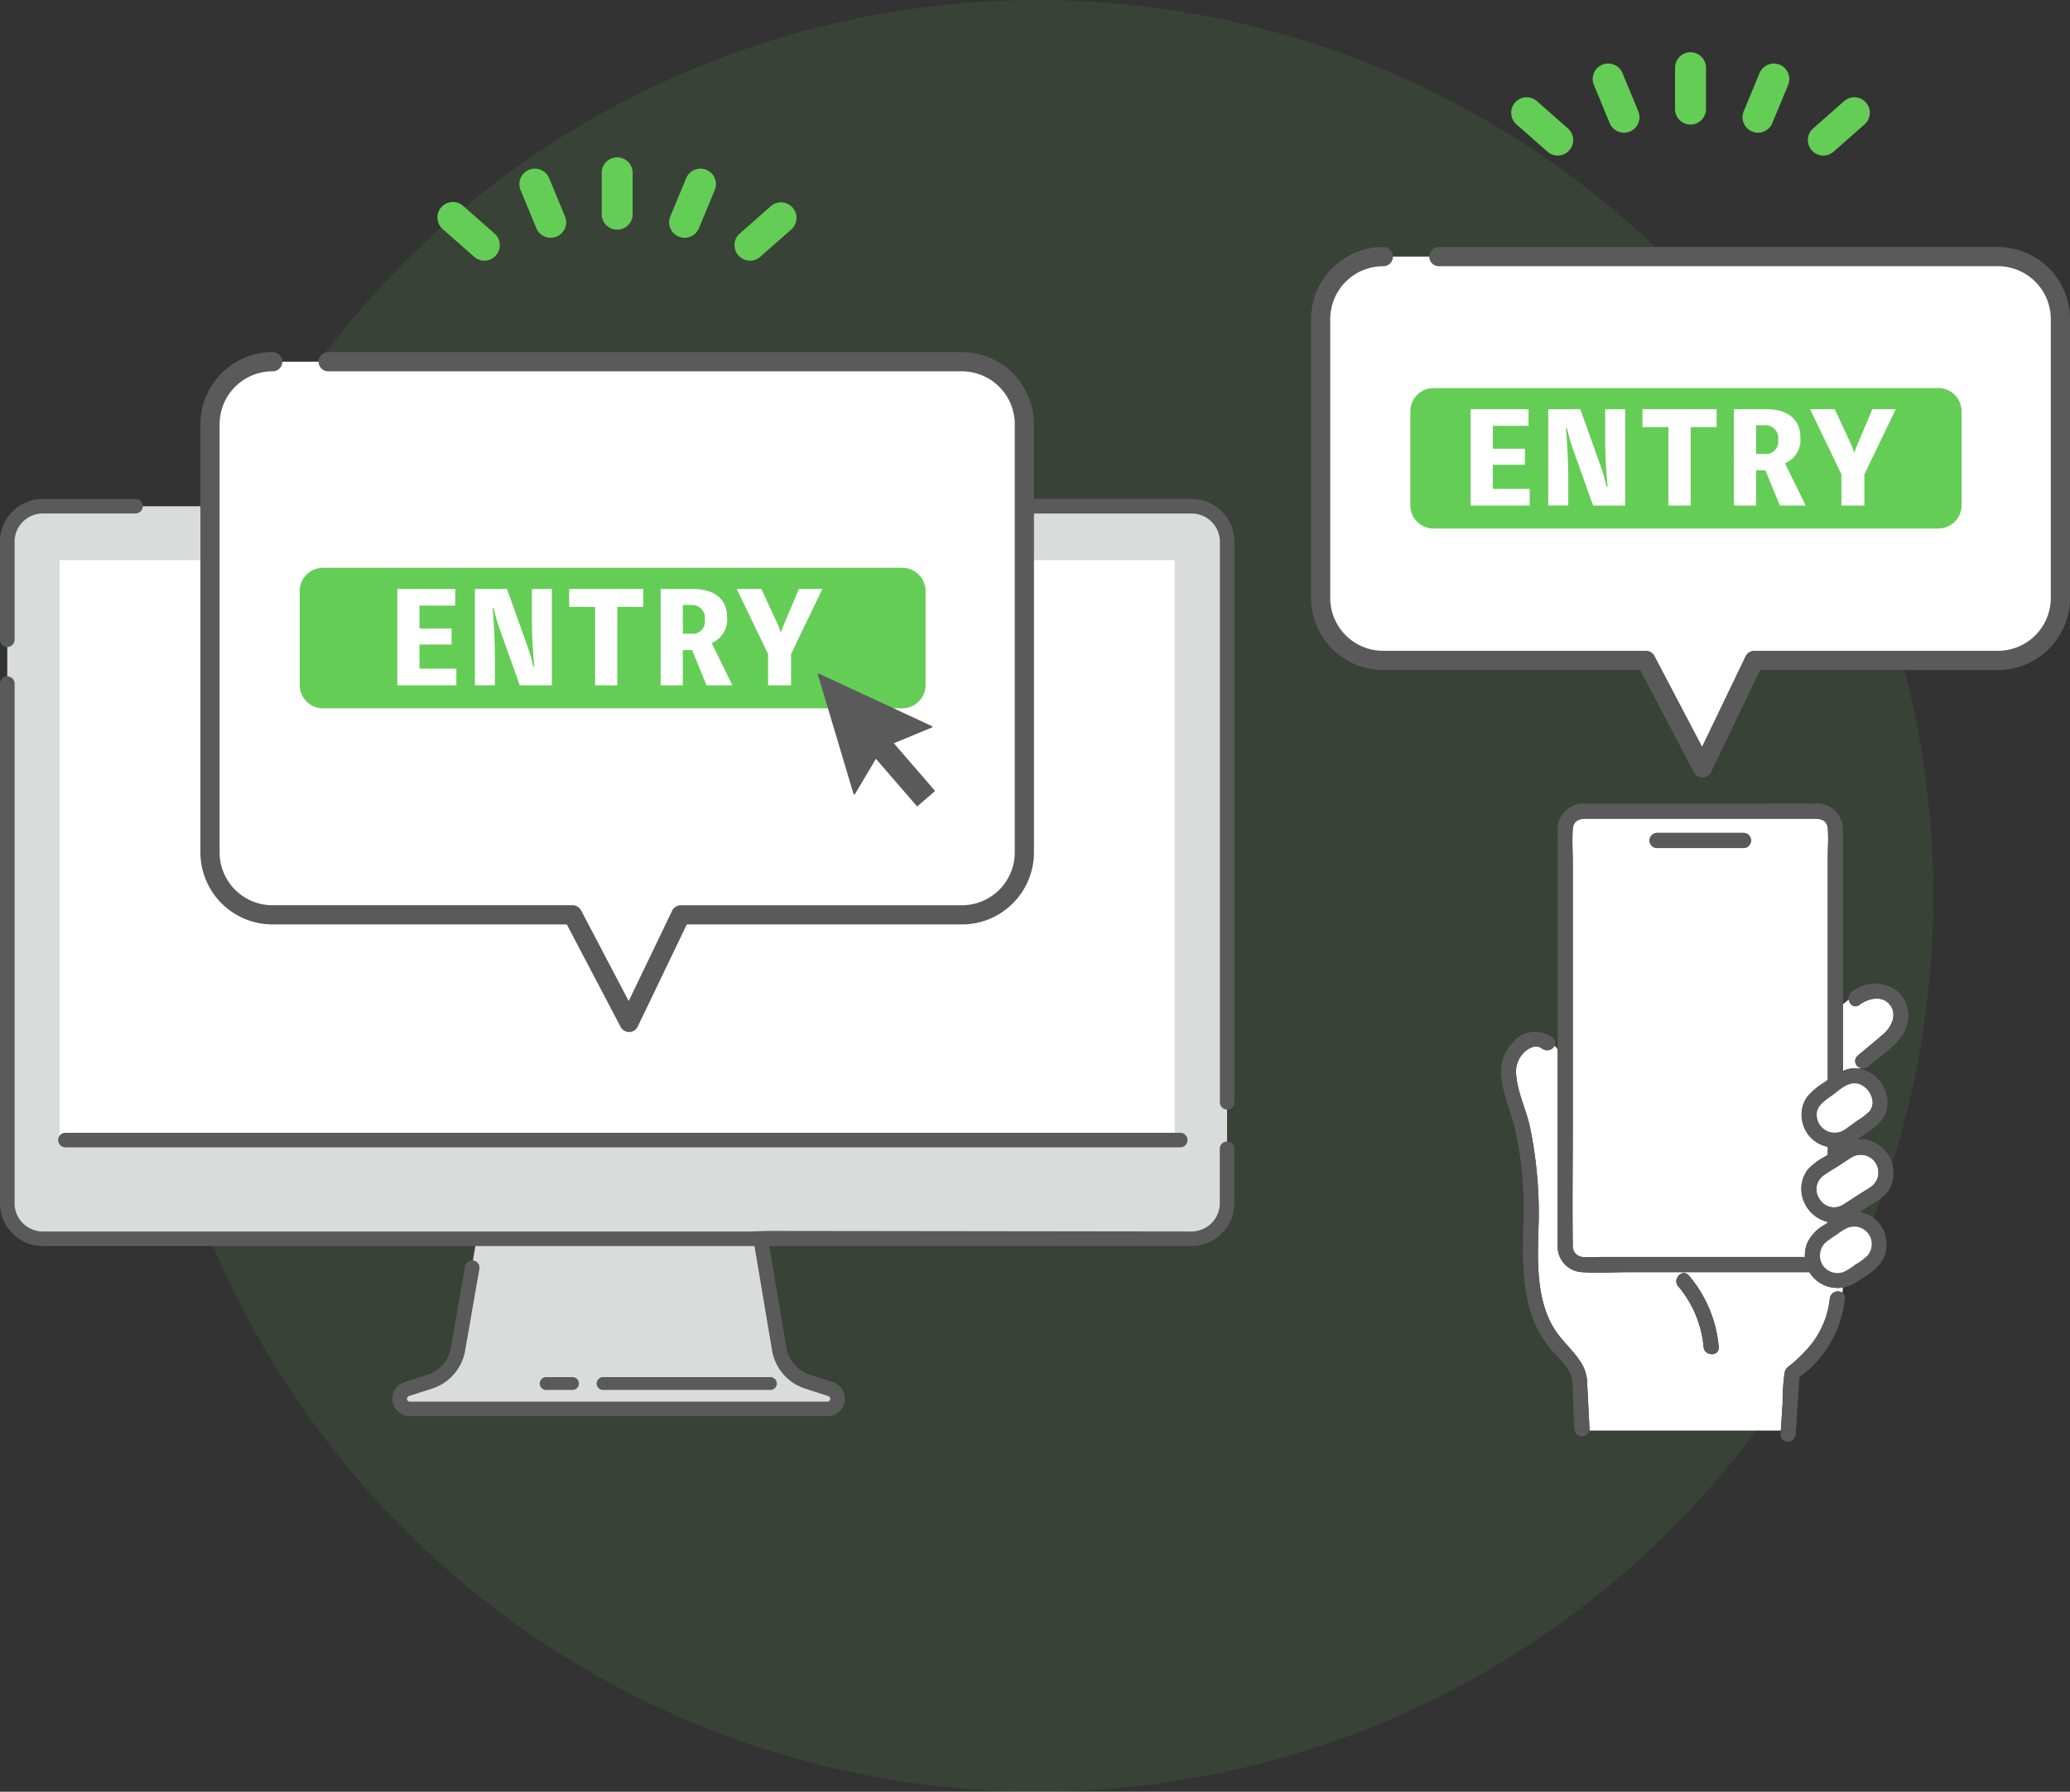 <svg xmlns="http://www.w3.org/2000/svg" width="277.303" height="240" viewBox="0 0 277.303 240"><rect x="0" y="0" width="277.303" height="240" fill="#333333" stroke="none"/><g transform="translate(-375 -3132)"><circle cx="120" cy="120" r="120" transform="translate(394 3132)" fill="rgba(100,205,85,0.1)"/><g transform="translate(513.651 3232.052)"><g transform="translate(-138.652 -93.052)"><g transform="translate(-282.293 -204.424)"><path d="M393.556,383.5l-3.1-1a5.566,5.566,0,0,1-3.775-4.37l-2.639-15.655H346.285l-2.638,15.655a5.565,5.565,0,0,1-3.775,4.37l-3.1,1a1.358,1.358,0,0,0,.418,2.651h55.947a1.358,1.358,0,0,0,.418-2.651" fill="#dadbdb"/><path d="M385.526,381.884H363.113a.861.861,0,0,0-.06,1.721h22.474a.861.861,0,0,0,0-1.721" fill="#5a5a5a"/><path d="M358.958,381.884h-3.465a.861.861,0,0,0-.06,1.721h3.522a.861.861,0,1,0,.06-1.721.6.6,0,0,0-.06,0" fill="#5a5a5a"/><path d="M441.917,363.359H288.029a4.76,4.76,0,0,1-4.761-4.757h0V269.989a4.759,4.759,0,0,1,4.759-4.759h153.89a4.759,4.759,0,0,1,4.759,4.759h0V358.6a4.759,4.759,0,0,1-4.759,4.759h0" fill="#dadbdb"/><rect width="149.327" height="77.65" transform="translate(290.31 272.483)" fill="#fff"/><rect width="149.327" height="77.65" transform="translate(290.31 272.483)" fill="#fff"/><path d="M446.676,350.324a.98.98,0,0,0-.977.977v7.293a3.786,3.786,0,0,1-3.782,3.782l-56.9-.071h-.012l-1.933.071H288.029a3.787,3.787,0,0,1-3.782-3.782v-69.6a.977.977,0,0,0-1.954,0v69.6a5.742,5.742,0,0,0,5.736,5.736h95.337l2.352,13.955a6.522,6.522,0,0,0,4.437,5.139l3.1,1a.381.381,0,0,1-.118.744H337.193a.381.381,0,0,1-.117-.744l3.1-1a6.518,6.518,0,0,0,4.436-5.132l1.9-10.9a.977.977,0,0,0-1.925-.336h0l-1.9,10.9a4.569,4.569,0,0,1-3.112,3.6l-3.1,1a2.335,2.335,0,0,0,.719,4.557h55.947a2.335,2.335,0,0,0,.719-4.557l-3.1-1a4.572,4.572,0,0,1-3.112-3.6l-2.3-13.63h56.569a5.743,5.743,0,0,0,5.736-5.73V351.3a.978.978,0,0,0-.977-.977" fill="#5a5a5a"/><path d="M283.27,284.091a.978.978,0,0,0,.977-.977V269.989a3.786,3.786,0,0,1,3.782-3.785h12.417a.977.977,0,1,0,0-1.954h-12.42a5.742,5.742,0,0,0-5.736,5.739v13.125a.98.98,0,0,0,.977.977" fill="#5a5a5a"/><path d="M441.93,264.253H408.04a.977.977,0,0,0,0,1.954H441.93a3.786,3.786,0,0,1,3.782,3.782v75.086a.977.977,0,0,0,1.954,0V269.989a5.744,5.744,0,0,0-5.736-5.736" fill="#5a5a5a"/><path d="M358.269,264.253h-29.61a.977.977,0,0,0,0,1.954h29.61a.977.977,0,1,0,0-1.954h0" fill="#5a5a5a"/><path d="M440.393,349.156H291.066a.977.977,0,0,0-.009,1.954H440.393a.977.977,0,1,0,.009-1.954h-.009Z" fill="#5a5a5a"/><path d="M411.157,245.873H318.793a8.368,8.368,0,0,0-8.366,8.366V311.6a8.367,8.367,0,0,0,8.366,8.366H359l7.568,14.408,6.924-14.408h37.661a8.366,8.366,0,0,0,8.366-8.366V254.239a8.367,8.367,0,0,0-8.366-8.366" fill="#fff"/><path d="M366.569,335.656a1.286,1.286,0,0,1-1.138-.688l-7.206-13.72H318.793a9.663,9.663,0,0,1-9.652-9.652V254.239a9.663,9.663,0,0,1,9.652-9.652,1.287,1.287,0,1,1,.072,2.573h-.072a7.086,7.086,0,0,0-7.079,7.079V311.6a7.086,7.086,0,0,0,7.079,7.079H359a1.286,1.286,0,0,1,1.139.688l6.378,12.144,5.818-12.1a1.285,1.285,0,0,1,1.159-.729h37.661a7.086,7.086,0,0,0,7.079-7.079v-57.36a7.086,7.086,0,0,0-7.079-7.079h-84.93a1.287,1.287,0,0,1,0-2.573h84.93a9.662,9.662,0,0,1,9.652,9.652V311.6a9.662,9.662,0,0,1-9.652,9.652H374.3l-6.577,13.684a1.286,1.286,0,0,1-1.136.729h-.023" fill="#5a5a5a"/><path d="M403.169,290.556H325.56a1.373,1.373,0,0,1-1.367-1.372V276.6a1.372,1.372,0,0,1,1.372-1.372h77.609a1.372,1.372,0,0,1,1.372,1.372h0v12.58a1.372,1.372,0,0,1-1.372,1.372h0" fill="#64cd55"/><path d="M403.169,292.3H325.56a3.123,3.123,0,0,1-3.118-3.118V276.6a3.123,3.123,0,0,1,3.118-3.118h77.609a3.121,3.121,0,0,1,3.118,3.118v12.58a3.121,3.121,0,0,1-3.118,3.118m-77.234-3.493h76.858v-11.83H325.935Z" fill="#64cd55"/><path d="M343.429,286.988v2.236h-7.911V276.312h7.762v2.234h-4.787v3.062h4.3v2.151h-4.3v3.229Z" fill="#fff"/><path d="M356.223,276.312v12.912h-4.3l-2.747-7.7a20.938,20.938,0,0,1-.745-2.648h-.149c.215,2.118.314,5.1.314,6.9v3.442h-2.681v-12.9h4.3l2.747,7.7a21,21,0,0,1,.761,2.648h.149c-.215-2.135-.331-4.4-.331-6.553v-3.79Z" fill="#fff"/><path d="M368.471,278.711h-3.478v10.513h-2.977V278.711h-3.475v-2.4h9.93Z" fill="#fff"/><path d="M376.945,289.224l-1.936-4.72h-1.241v4.72h-2.975V276.312h4.356c2.664,0,4.551,1.208,4.551,3.79a3.4,3.4,0,0,1-2.069,3.459l2.78,5.66Zm-3.177-6.918h1.059a1.653,1.653,0,0,0,1.887-1.887,1.72,1.72,0,0,0-1.887-1.953h-1.059Z" fill="#fff"/><path d="M388.266,285.033v4.191h-3.078v-4.191l-4.2-8.721h3.3l2.036,4.386c.215.463.4.943.579,1.423.166-.5.348-.927.563-1.423l1.854-4.386h3.144Z" fill="#fff"/><path d="M391.969,287.773l4.766,15.951,3.675-6.191,6.654-2.747Z" fill="#5a5a5a"/><path d="M396.735,303.824h-.014a.112.112,0,0,1-.094-.079L391.861,287.8a.113.113,0,0,1,.075-.14.111.111,0,0,1,.08.006l15.1,7.008a.111.111,0,0,1,.059.147h0a.1.1,0,0,1-.059.059l-6.62,2.733-3.656,6.158a.113.113,0,0,1-.1.055m-4.587-15.848,4.621,15.461,3.544-5.97a.115.115,0,0,1,.054-.046l6.417-2.65Z" fill="#5a5a5a"/><rect width="3.182" height="10.62" transform="matrix(0.756, -0.654, 0.654, 0.756, 398.212, 297.423)" fill="#5a5a5a"/><path d="M364.973,228.189a2.074,2.074,0,0,1-2.073-2.073v-5.539a2.073,2.073,0,0,1,4.146-.006v5.545a2.073,2.073,0,0,1-2.073,2.073" fill="#64cd55"/><path d="M356.064,229.275a2.074,2.074,0,0,1-1.916-1.281l-2.118-5.118a2.073,2.073,0,0,1,3.831-1.586h0l2.118,5.118a2.073,2.073,0,0,1-1.915,2.866" fill="#64cd55"/><path d="M347.181,232.337a2.066,2.066,0,0,1-1.37-.517l-4.156-3.662a2.073,2.073,0,1,1,2.648-3.19c.031.025.061.052.09.079l4.156,3.662a2.073,2.073,0,0,1-1.371,3.628" fill="#64cd55"/><path d="M374.012,229.275a2.074,2.074,0,0,1-1.919-2.866l2.122-5.117a2.073,2.073,0,0,1,3.831,1.586l-2.122,5.114a2.073,2.073,0,0,1-1.916,1.281" fill="#64cd55"/><path d="M382.765,232.338a2.073,2.073,0,0,1-1.372-3.628l4.156-3.662a2.074,2.074,0,1,1,2.744,3.111l-4.158,3.665a2.062,2.062,0,0,1-1.37.517" fill="#64cd55"/><path d="M531.454,340.572l.117-.1a.942.942,0,0,1-.43-1.628c1.15-.966,2.316-1.915,3.451-2.9,1.061-.919,1.885-2.551.939-3.859-1.022-1.415-2.961-.955-4.141-.069-.672.5-1.327-.044-1.436-.7l-.778.627v8.932a3.9,3.9,0,0,1,2.278-.3" fill="#fff"/><path d="M521.377,381.224c.141-.6.666-.862.929-1.082a18.309,18.309,0,0,0,1.821-1.734,11.891,11.891,0,0,0,3.291-7.028,1.083,1.083,0,0,1,1.691-.789c.032-.238.054-.476.068-.714a4.416,4.416,0,0,1-4.309-1.764,1.268,1.268,0,0,1-.118-.162,1.38,1.38,0,0,1-.071-.125H500.5c-2.129,0-4.339.173-6.462-.016a3.429,3.429,0,0,1-3.073-3.528c-.01-.622,0-1.245,0-1.868V337.966c-.132-.165-.27-.323-.416-.473a1.126,1.126,0,0,1-1.517.487,1.111,1.111,0,0,1-.163-.1c-.832-.655-1.888-.03-2.506.613a3.637,3.637,0,0,0-.95,2.97c.194,2.317,1.295,4.527,1.811,6.784a56.73,56.73,0,0,1,1.147,14.328c-.121,4.4-.194,9.617,2.493,13.368,1.055,1.473,2.476,2.676,3.385,4.259a5.37,5.37,0,0,1,.674,2.631q.153,3,.308,6.009a1.113,1.113,0,0,1-.009.2h25.638q.12-1.845.241-3.689a26.7,26.7,0,0,1,.278-4.133m-10.865-3.375a14.673,14.673,0,0,0-3.4-8.127c-.836-.991.59-2.429,1.432-1.432a17.028,17.028,0,0,1,3.992,9.559c.118,1.3-1.908,1.287-2.025,0" fill="#fff"/><path d="M527.151,361.179V361.1a4.63,4.63,0,0,1-2.74-1.884c-.029-.037-.056-.076-.082-.117a1.212,1.212,0,0,1-.073-.132,4.382,4.382,0,0,1,.191-4.863,8.577,8.577,0,0,1,2.261-1.717c.146-.094.294-.193.443-.3v-1.057a4.314,4.314,0,0,1-3.378-3.244,4.171,4.171,0,0,1,.6-3.418,9,9,0,0,1,2.265-1.927l.51-.368V312.293c0-1.28.11-2.614,0-3.891s-1.136-1.323-2.1-1.323H494.782c-.919,0-1.713.29-1.794,1.38-.109,1.487,0,3.024,0,4.514v35.262c0,5.311-.074,10.628,0,15.938a1.446,1.446,0,0,0,1.251,1.615c.043.005.086.009.129.01.751.05,1.522,0,2.275,0h27.444a4.335,4.335,0,0,1,.381-2.017,5.636,5.636,0,0,1,2.2-2.273l.485-.329m-22.9-52.189h11.632a1.013,1.013,0,0,1,0,2.025H504.254a1.013,1.013,0,0,1,0-2.025" fill="#fff"/><path d="M536.193,329.955a5.011,5.011,0,0,0-5.831.315,1.053,1.053,0,0,0-.413,1.043l.9-.725-.9.725c.109.661.764,1.209,1.435.705,1.181-.886,3.12-1.346,4.142.069.946,1.308.122,2.94-.939,3.859-1.135.983-2.3,1.932-3.451,2.9a.942.942,0,0,0,.43,1.628l.64-.549-.64.549a1.018,1.018,0,0,0,1-.2c1.8-1.512,4.415-3.079,5.159-5.424a4.371,4.371,0,0,0-1.534-4.9" fill="#5a5a5a"/><path d="M504.254,311.015h11.632a1.013,1.013,0,0,0,0-2.025H504.254a1.013,1.013,0,0,0,0,2.025" fill="#5a5a5a"/><path d="M530.486,352.366c-.662.385-1.294.832-1.938,1.246-.682.439-1.412.842-2.063,1.327a2.273,2.273,0,0,0-.408,3.141,2.236,2.236,0,0,0,3.032.765c.662-.385,1.294-.832,1.938-1.246.682-.439,1.412-.842,2.063-1.327a2.369,2.369,0,0,0-2.624-3.906" fill="#fff"/><path d="M535.307,356.9a4.563,4.563,0,0,0-3.073-6.829,3.661,3.661,0,0,0-1.2,0c1.293-.86,2.9-1.789,3.637-3.073,1.235-2.165-.014-5.017-2.147-6.065a4.077,4.077,0,0,0-1.07-.36l-1.618,1.387,1.618-1.387a3.913,3.913,0,0,0-2.278.3V331.94l-1.377,1.109,1.377-1.109v-22.6a9.217,9.217,0,0,0-.052-1.485,3.474,3.474,0,0,0-3.689-2.8c-2.9-.016-5.792,0-8.688,0H494.729a3.5,3.5,0,0,0-3.691,2.672,7.671,7.671,0,0,0-.075,1.559v28.68c.409.509.766,1.071,1.174,1.581-.408-.51-.765-1.072-1.174-1.581v24.446c0,.622-.01,1.245,0,1.868a3.43,3.43,0,0,0,3.073,3.528c2.124.189,4.333.015,6.462.015H524.68a1.445,1.445,0,0,0,.188.287,4.418,4.418,0,0,0,4.309,1.765c.01-.187.017-.374.017-.561,0,.187-.007.374-.017.561a4.517,4.517,0,0,0,1.674-.632c1.377-.867,3.112-1.837,3.8-3.367a4.4,4.4,0,0,0-2.643-5.974,4.257,4.257,0,0,0-.591-.138l1.841-1.184a6.461,6.461,0,0,0,2.044-1.681M531.44,342.66c1.334.517,2.295,2.417,1.266,3.636a8.749,8.749,0,0,1-1.592,1.214l-1.648,1.189a2.408,2.408,0,0,1-3.741-1.443c-.363-1.559.927-2.329,2.013-3.113,1.051-.758,2.287-2.031,3.7-1.483m-6.973,21.122a4.356,4.356,0,0,0-.381,2.016H496.642c-.752,0-1.523.05-2.274,0a1.441,1.441,0,0,1-1.391-1.489c0-.045.006-.09.011-.135-.075-5.311,0-10.628,0-15.939V312.973c0-1.491-.109-3.027,0-4.514.08-1.091.875-1.381,1.794-1.381h30.267c.966,0,1.993.053,2.1,1.324s0,2.612,0,3.891v29.788c-.171.121-.341.244-.51.367a8.987,8.987,0,0,0-2.266,1.928,4.178,4.178,0,0,0-.6,3.418,4.316,4.316,0,0,0,3.379,3.244V352.1c-.149.1-.3.2-.444.294a8.592,8.592,0,0,0-2.261,1.717,4.385,4.385,0,0,0-.191,4.863,1.554,1.554,0,0,0,.155.249,4.632,4.632,0,0,0,2.741,1.884v.076l-.485.33a5.63,5.63,0,0,0-2.2,2.273m8.158-1.05a2.382,2.382,0,0,1-.192,2.907,8.516,8.516,0,0,1-1.619,1.184,8.3,8.3,0,0,1-1.529.967,2.378,2.378,0,0,1-2.786-.864,2.407,2.407,0,0,1,.381-3.1,13.515,13.515,0,0,1,1.429-1,7.077,7.077,0,0,1,1.656-1.006,2.376,2.376,0,0,1,2.66.9m-1.578-5.133c-.644.414-1.276.861-1.938,1.246a2.236,2.236,0,0,1-3.032-.765,2.273,2.273,0,0,1,.408-3.141c.651-.485,1.381-.888,2.063-1.326.644-.414,1.276-.862,1.938-1.247a2.37,2.37,0,0,1,2.624,3.907c-.651.484-1.381.888-2.063,1.326" fill="#5a5a5a"/><path d="M529.965,361.824a7.043,7.043,0,0,0-1.656,1.006,13.515,13.515,0,0,0-1.429,1,2.407,2.407,0,0,0-.381,3.1,2.379,2.379,0,0,0,2.786.865,8.4,8.4,0,0,0,1.529-.968,8.516,8.516,0,0,0,1.619-1.184,2.35,2.35,0,0,0-2.468-3.81" fill="#fff"/><path d="M529.109,370.588a7.467,7.467,0,0,1-.725,2.37,7.467,7.467,0,0,0,.725-2.37,1.084,1.084,0,0,0-1.691.789,11.89,11.89,0,0,1-3.29,7.028,18.322,18.322,0,0,1-1.822,1.734c-.263.22-.788.48-.928,1.082a26.576,26.576,0,0,0-.279,4.133q-.12,1.844-.241,3.689h2.025q.234-3.576.467-7.151a14.962,14.962,0,0,0,6.093-10.515.844.844,0,0,0-.334-.789" fill="#5a5a5a"/><path d="M520.858,389.043l-.033.51c-.085,1.3,1.94,1.3,2.025,0l.033-.51Z" fill="#5a5a5a"/><path d="M525.725,347.256a2.406,2.406,0,0,0,3.741,1.443l1.648-1.19a8.705,8.705,0,0,0,1.592-1.214c1.028-1.218.068-3.119-1.266-3.636-1.415-.548-2.651.725-3.7,1.484-1.086.784-2.376,1.554-2.013,3.113" fill="#fff"/><path d="M494.921,382.831a5.381,5.381,0,0,0-.674-2.631c-.909-1.583-2.33-2.786-3.385-4.258-2.687-3.751-2.613-8.971-2.492-13.369a56.823,56.823,0,0,0-1.147-14.328c-.517-2.256-1.618-4.467-1.812-6.783a3.646,3.646,0,0,1,.95-2.971c.619-.642,1.674-1.267,2.506-.613a1.124,1.124,0,0,0,1.68-.384,3.848,3.848,0,0,0-1.043-.783,3.848,3.848,0,0,1,1.043.783.791.791,0,0,0-.248-1.047,3.794,3.794,0,0,0-5.078.332,5.743,5.743,0,0,0-1.768,5.253c.308,2.315,1.3,4.481,1.817,6.752a45.023,45.023,0,0,1,1.063,7.813c.254,5.092-.529,10.27.664,15.287A14.763,14.763,0,0,0,489.924,378c.919,1.1,2.672,2.643,2.927,3.958a26.385,26.385,0,0,1,.185,3.609l.168,3.273a1.234,1.234,0,0,0,.029.2h1.988a1.027,1.027,0,0,0,.008-.2q-.154-3-.308-6.009" fill="#5a5a5a"/><path d="M493.233,389.043a1.025,1.025,0,0,0,1.987,0Z" fill="#5a5a5a"/><path d="M508.546,368.287c-.842-1-2.268.442-1.432,1.432a14.674,14.674,0,0,1,3.4,8.127c.117,1.287,2.143,1.3,2.025,0a17.035,17.035,0,0,0-3.992-9.559" fill="#5a5a5a"/><path d="M549.944,231.795H467.576a8.368,8.368,0,0,0-8.366,8.367v37.362a8.367,8.367,0,0,0,8.366,8.366h35.212l7.568,14.408,6.927-14.408h32.661a8.366,8.366,0,0,0,8.366-8.366V240.162a8.367,8.367,0,0,0-8.366-8.367" fill="#fff"/><path d="M510.356,301.578a1.286,1.286,0,0,1-1.138-.688l-7.206-13.72H467.576a9.662,9.662,0,0,1-9.652-9.652V240.162a9.665,9.665,0,0,1,9.652-9.653,1.287,1.287,0,1,1,.072,2.573h-.072a7.088,7.088,0,0,0-7.079,7.08v37.356a7.088,7.088,0,0,0,7.079,7.08h35.217a1.286,1.286,0,0,1,1.139.687l6.378,12.145,5.818-12.1a1.285,1.285,0,0,1,1.159-.729h32.661a7.086,7.086,0,0,0,7.075-7.077V240.162a7.086,7.086,0,0,0-7.079-7.08h-74.93a1.287,1.287,0,0,1,0-2.573h74.93a9.664,9.664,0,0,1,9.652,9.653v37.356a9.661,9.661,0,0,1-9.652,9.652H518.093l-6.578,13.684a1.289,1.289,0,0,1-1.136.73h-.023" fill="#5a5a5a"/><path d="M541.956,266.478H474.347a1.371,1.371,0,0,1-1.372-1.37h0V252.524a1.373,1.373,0,0,1,1.371-1.373h67.61a1.372,1.372,0,0,1,1.372,1.372h0V265.1a1.371,1.371,0,0,1-1.371,1.371h0" fill="#64cd55"/><path d="M541.956,268.224H474.347a3.124,3.124,0,0,1-3.118-3.118V252.524a3.122,3.122,0,0,1,3.118-3.118h67.609a3.121,3.121,0,0,1,3.118,3.118V265.1a3.122,3.122,0,0,1-3.118,3.118m-67.234-3.493h66.859V252.9H474.722Z" fill="#64cd55"/><path d="M487.216,262.911v2.234H479.3v-12.91h7.762v2.234h-4.783v3.062h4.3v2.151h-4.3v3.229Z" fill="#fff"/><path d="M500.01,252.235v12.909h-4.3l-2.747-7.7a20.937,20.937,0,0,1-.745-2.648h-.149c.215,2.118.314,5.1.314,6.9v3.442H489.7v-12.9H494l2.747,7.7a21.174,21.174,0,0,1,.761,2.648h.149c-.215-2.135-.331-4.4-.331-6.553v-3.79Z" fill="#fff"/><path d="M512.258,254.634h-3.476v10.509H505.8V254.634h-3.475v-2.4h9.93Z" fill="#fff"/><path d="M520.732,265.144l-1.939-4.72h-1.241v4.72h-2.979V252.235h4.356c2.664,0,4.551,1.208,4.551,3.79a3.4,3.4,0,0,1-2.069,3.459l2.78,5.66Zm-3.177-6.92h1.059a1.651,1.651,0,0,0,1.887-1.378,1.6,1.6,0,0,0,0-.508,1.72,1.72,0,0,0-1.887-1.953h-1.059Z" fill="#fff"/><path d="M532.053,260.956v4.187h-3.078v-4.187l-4.2-8.721h3.31l2.036,4.386c.215.463.4.943.579,1.423.166-.5.348-.927.563-1.423l1.854-4.386h3.144Z" fill="#fff"/><path d="M508.76,214.112a2.073,2.073,0,0,1-2.073-2.073V206.5a2.073,2.073,0,1,1,4.146-.006v5.545a2.073,2.073,0,0,1-2.073,2.073" fill="#64cd55"/><path d="M499.851,215.2a2.074,2.074,0,0,1-1.916-1.28l-2.118-5.118a2.073,2.073,0,0,1,3.831-1.586l2.118,5.118a2.073,2.073,0,0,1-1.915,2.866" fill="#64cd55"/><path d="M490.968,218.259a2.064,2.064,0,0,1-1.37-.517l-4.156-3.661a2.073,2.073,0,1,1,2.741-3.111l4.156,3.662a2.072,2.072,0,0,1-1.371,3.627" fill="#64cd55"/><path d="M517.8,215.2a2.076,2.076,0,0,1-1.915-2.865l2.122-5.117a2.073,2.073,0,0,1,3.831,1.586h0l-2.122,5.114a2.072,2.072,0,0,1-1.916,1.28" fill="#64cd55"/><path d="M526.552,218.261a2.073,2.073,0,0,1-1.371-3.628l4.156-3.662a2.073,2.073,0,0,1,2.741,3.111h0l-4.156,3.662a2.062,2.062,0,0,1-1.37.517" fill="#64cd55"/></g></g></g></g></svg>